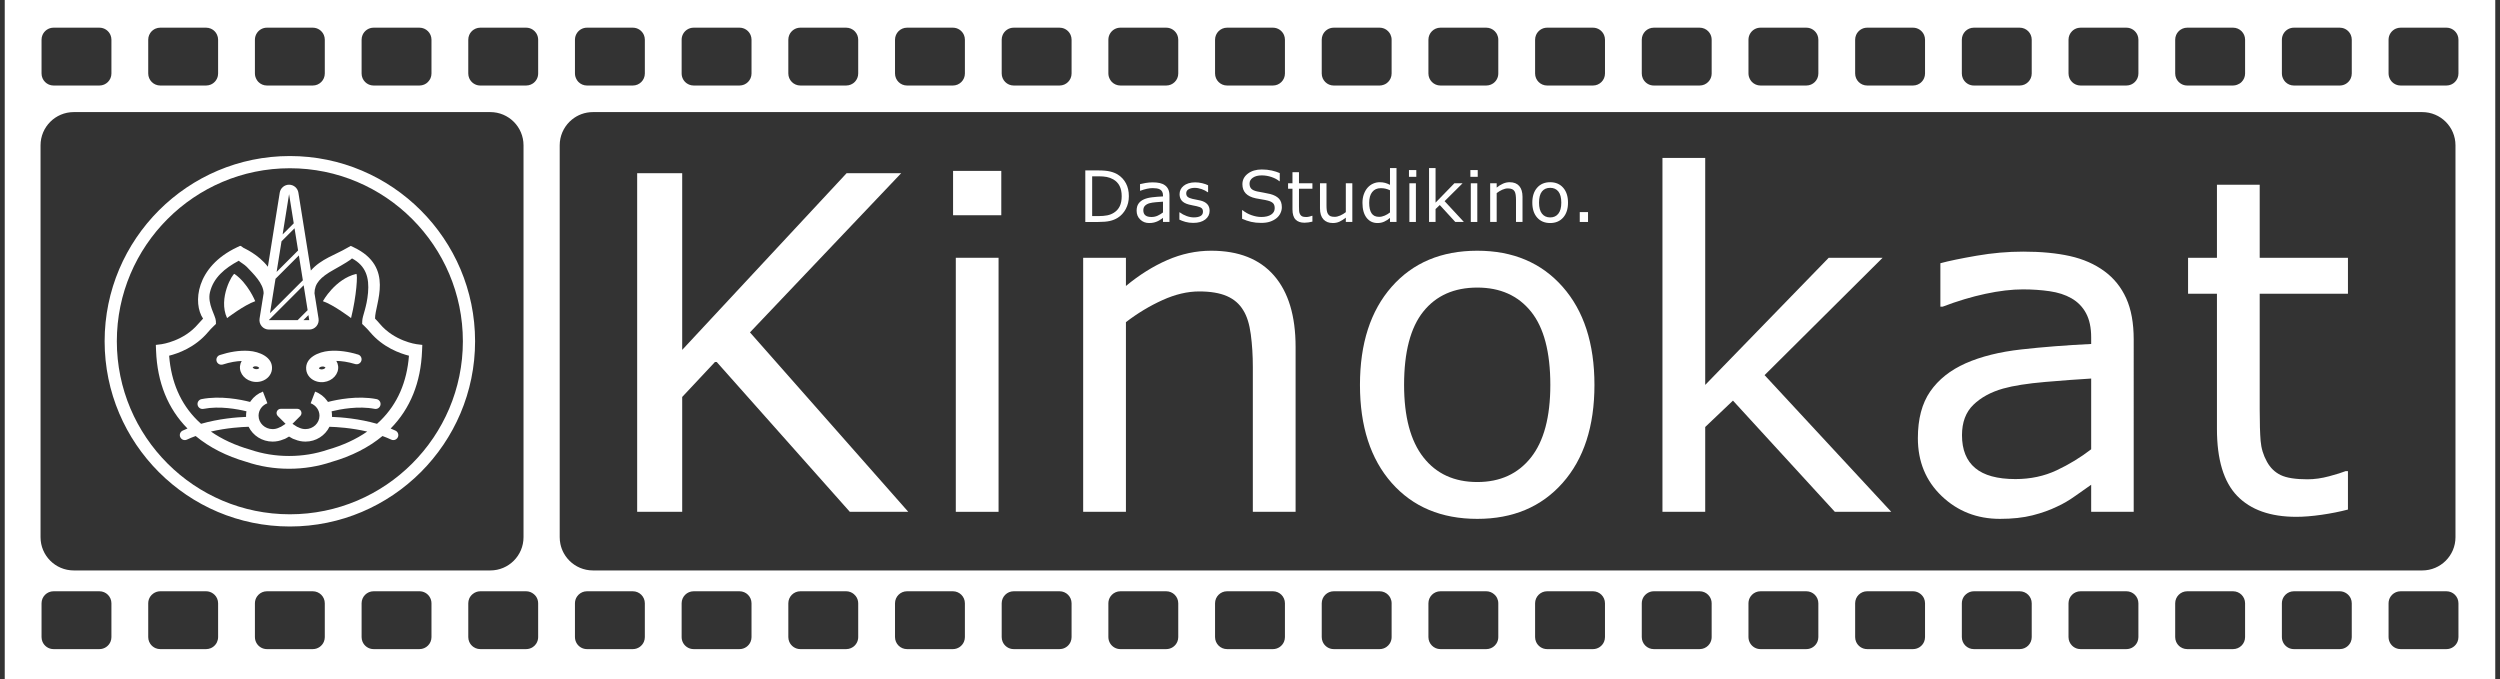<?xml version="1.0" encoding="iso-8859-1"?>
<!-- Generator: Adobe Illustrator 23.0.3, SVG Export Plug-In . SVG Version: 6.00 Build 0)  -->
<svg xmlns="http://www.w3.org/2000/svg" version="1.1" width="600" height="163"><rect width="100%" height="100%" fill="#333333" stroke="none"/><svg xmlns:xlink="http://www.w3.org/1999/xlink" version="1.1" id="Ebene_1" x="0" y="0" viewBox="0 0 611.929 166.874" style="enable-background:new 0 0 611.929 166.874;" xml:space="preserve" width="600" height="163">
<g>
	<polygon style="fill:#FFFFFF;" points="220.268,42.548 206.856,42.548 166.453,85.969 166.453,42.548 155.389,42.548    155.389,125.757 166.453,125.757 166.453,97.536 174.724,88.707 207.639,125.757 222,125.757 183.106,81.666  "/>
	<rect x="233.009" y="41.989" style="fill:#FFFFFF;" width="11.848" height="10.896"/>
	<rect x="233.68" y="63.336" style="fill:#FFFFFF;" width="10.506" height="62.421"/>
	<path style="fill:#FFFFFF;" d="M296.435,61.604c-3.688,0-7.283,0.765-10.785,2.291c-3.502,1.528-6.893,3.652-10.171,6.371v-6.93   h-10.506v62.421h10.506V79.151c2.869-2.197,5.868-4.004,8.997-5.42c3.13-1.416,6.128-2.124,8.997-2.124   c2.795,0,5.066,0.383,6.818,1.146c1.75,0.765,3.092,1.929,4.023,3.493c0.894,1.416,1.509,3.381,1.844,5.896   c0.336,2.515,0.503,5.207,0.503,8.075v35.541h10.506V85.242c0-7.637-1.77-13.486-5.309-17.547   C308.319,63.635,303.179,61.604,296.435,61.604z"/>
	<path style="fill:#FFFFFF;" d="M361.818,61.604c-8.829,0-15.842,2.953-21.04,8.857c-5.196,5.905-7.795,13.942-7.795,24.113   s2.599,18.199,7.795,24.086c5.197,5.887,12.211,8.829,21.04,8.829c8.755,0,15.74-2.942,20.956-8.829s7.823-13.915,7.823-24.086   s-2.607-18.208-7.823-24.113C377.558,64.557,370.573,61.604,361.818,61.604z M374.978,112.429   c-3.185,4.005-7.571,6.008-13.16,6.008c-5.663,0-10.078-2.021-13.244-6.063c-3.167-4.042-4.75-9.976-4.75-17.799   c0-8.084,1.573-14.091,4.723-18.021c3.147-3.931,7.571-5.896,13.271-5.896c5.625,0,10.021,1.966,13.188,5.896   c3.166,3.931,4.75,9.938,4.75,18.021C379.756,102.473,378.163,108.425,374.978,112.429z"/>
	<polygon style="fill:#FFFFFF;" points="461.401,63.336 448.157,63.336 417.812,94.574 417.812,38.804 407.306,38.804    407.306,125.757 417.812,125.757 417.812,104.913 424.63,98.431 449.665,125.757 463.524,125.757 432.398,92.172  "/>
	<path style="fill:#FFFFFF;" d="M515.886,66.633c-2.385-1.75-5.207-2.989-8.467-3.716s-7.088-1.09-11.483-1.09   c-3.764,0-7.582,0.335-11.456,1.006c-3.875,0.671-6.837,1.285-8.886,1.845v10.673h0.56c3.613-1.378,7.115-2.431,10.506-3.157   c3.39-0.727,6.463-1.09,9.221-1.09c2.271,0,4.451,0.149,6.538,0.447c2.086,0.299,3.874,0.876,5.364,1.732   c1.565,0.895,2.767,2.123,3.604,3.688c0.839,1.564,1.258,3.539,1.258,5.923v1.621c-6.11,0.299-11.829,0.745-17.156,1.341   c-5.328,0.597-9.892,1.732-13.691,3.409c-3.763,1.677-6.659,3.978-8.689,6.901c-2.031,2.925-3.046,6.753-3.046,11.484   c0,5.774,1.956,10.524,5.868,14.25c3.911,3.726,8.68,5.588,14.306,5.588c3.055,0,5.719-0.289,7.991-0.866   c2.271-0.578,4.284-1.294,6.035-2.151c1.49-0.671,3.026-1.573,4.61-2.71c1.583-1.137,2.841-2.021,3.772-2.655v6.65h10.45V83.398   c0-4.023-0.615-7.395-1.845-10.114C520.021,70.565,518.233,68.347,515.886,66.633z M512.645,110.389   c-2.608,2.013-5.44,3.736-8.494,5.17c-3.056,1.435-6.427,2.151-10.115,2.151c-4.434,0-7.73-0.903-9.891-2.711   c-2.161-1.806-3.241-4.498-3.241-8.074c0-3.166,0.931-5.653,2.794-7.461c1.862-1.807,4.303-3.138,7.32-3.995   c2.533-0.707,5.97-1.248,10.311-1.621c4.34-0.372,8.111-0.651,11.316-0.838V110.389z"/>
	<path style="fill:#FFFFFF;" d="M554.053,45.398h-10.506v17.938h-7.097v8.829h7.097v33.194c0,7.563,1.657,13.059,4.974,16.485   c3.315,3.429,8.159,5.142,14.529,5.142c1.825,0,3.902-0.168,6.231-0.503c2.328-0.335,4.479-0.764,6.454-1.285v-9.444h-0.559   c-0.82,0.335-2.161,0.754-4.023,1.257c-1.863,0.504-3.651,0.755-5.365,0.755c-2.943,0-5.132-0.344-6.565-1.034   c-1.436-0.688-2.563-1.778-3.382-3.269c-0.894-1.602-1.416-3.325-1.564-5.169c-0.149-1.845-0.224-4.405-0.224-7.685V72.165h21.683   v-8.829h-21.683V45.398z"/>
	<path style="fill:#FFFFFF;" d="M271.507,54.299c0.712-0.158,1.356-0.417,1.936-0.774c0.833-0.516,1.501-1.241,2.003-2.177   c0.502-0.937,0.753-1.979,0.753-3.131c0-1.23-0.241-2.294-0.724-3.189c-0.481-0.896-1.153-1.613-2.016-2.152   c-0.505-0.312-1.121-0.558-1.85-0.736c-0.729-0.178-1.712-0.268-2.948-0.268h-3.164v12.666h3.198   C269.858,54.537,270.795,54.458,271.507,54.299z M267.182,43.318h1.582c0.782,0,1.454,0.056,2.016,0.166s1.092,0.308,1.591,0.591   c0.687,0.392,1.202,0.928,1.548,1.607c0.347,0.681,0.52,1.518,0.52,2.51c0,0.986-0.157,1.809-0.473,2.467   c-0.314,0.658-0.786,1.188-1.416,1.591c-0.505,0.323-1.059,0.544-1.663,0.663c-0.604,0.119-1.312,0.179-2.122,0.179h-1.582V43.318z   "/>
	<path style="fill:#FFFFFF;" d="M281.174,54.801c0.465,0,0.871-0.044,1.217-0.132s0.652-0.197,0.919-0.327   c0.227-0.103,0.46-0.24,0.701-0.413s0.433-0.308,0.574-0.404v1.013h1.591v-6.448c0-0.612-0.094-1.125-0.28-1.539   c-0.188-0.414-0.46-0.752-0.817-1.013c-0.362-0.267-0.792-0.455-1.288-0.565s-1.079-0.166-1.748-0.166   c-0.573,0-1.154,0.051-1.744,0.153s-1.04,0.195-1.353,0.28v1.625h0.085c0.551-0.21,1.083-0.37,1.6-0.48   c0.516-0.11,0.983-0.166,1.403-0.166c0.346,0,0.678,0.022,0.995,0.068c0.317,0.045,0.59,0.133,0.816,0.264   c0.238,0.136,0.422,0.323,0.549,0.562c0.128,0.238,0.191,0.539,0.191,0.901v0.247c-0.93,0.045-1.8,0.113-2.611,0.204   c-0.811,0.091-1.506,0.264-2.084,0.519c-0.573,0.255-1.014,0.605-1.322,1.051c-0.31,0.445-0.464,1.027-0.464,1.748   c0,0.879,0.298,1.602,0.893,2.169C279.592,54.518,280.317,54.801,281.174,54.801z M280.179,50.535   c0.284-0.275,0.655-0.478,1.114-0.608c0.386-0.107,0.909-0.19,1.569-0.247c0.661-0.057,1.235-0.099,1.723-0.127v2.646   c-0.396,0.306-0.828,0.568-1.293,0.786c-0.465,0.219-0.978,0.328-1.539,0.328c-0.675,0-1.177-0.138-1.506-0.413   c-0.329-0.274-0.493-0.685-0.493-1.229C279.754,51.189,279.895,50.81,280.179,50.535z"/>
	<path style="fill:#FFFFFF;" d="M292.028,54.767c1.242,0,2.222-0.277,2.939-0.833c0.717-0.556,1.075-1.268,1.075-2.136   c0-0.691-0.201-1.247-0.604-1.667c-0.402-0.414-0.976-0.706-1.719-0.876c-0.243-0.057-0.548-0.119-0.914-0.188   c-0.365-0.068-0.696-0.136-0.991-0.204c-0.533-0.125-0.918-0.286-1.156-0.484c-0.244-0.199-0.366-0.494-0.366-0.885   c0-0.442,0.201-0.775,0.604-1c0.402-0.224,0.896-0.336,1.479-0.336c0.562,0,1.135,0.104,1.719,0.311s1.08,0.461,1.488,0.762h0.085   v-1.71c-0.386-0.198-0.869-0.367-1.45-0.506c-0.581-0.14-1.155-0.209-1.723-0.209c-0.606,0-1.155,0.078-1.646,0.234   c-0.491,0.156-0.895,0.367-1.213,0.634c-0.328,0.271-0.574,0.581-0.735,0.927c-0.162,0.346-0.242,0.715-0.242,1.105   c0,0.624,0.174,1.15,0.522,1.578c0.35,0.429,0.94,0.753,1.774,0.975c0.3,0.079,0.633,0.152,0.999,0.221s0.662,0.128,0.889,0.179   c0.612,0.136,1.026,0.301,1.242,0.493c0.216,0.193,0.323,0.477,0.323,0.851c0,0.488-0.198,0.846-0.596,1.072   c-0.396,0.227-0.947,0.34-1.65,0.34c-0.566,0-1.159-0.111-1.777-0.336c-0.618-0.224-1.18-0.525-1.685-0.906h-0.085v1.795   c0.397,0.199,0.889,0.382,1.476,0.549S291.325,54.767,292.028,54.767z"/>
	<path style="fill:#FFFFFF;" d="M308.71,54.767c0.851,0,1.577-0.102,2.182-0.306c0.604-0.204,1.133-0.488,1.586-0.851   c0.414-0.335,0.736-0.743,0.966-1.226c0.229-0.481,0.345-0.97,0.345-1.463c0-0.907-0.238-1.613-0.715-2.118   s-1.186-0.882-2.126-1.131c-0.466-0.119-1.032-0.235-1.702-0.349c-0.669-0.114-1.185-0.21-1.548-0.29   c-0.687-0.158-1.165-0.388-1.438-0.688s-0.408-0.715-0.408-1.242c0-0.59,0.273-1.071,0.821-1.446   c0.547-0.374,1.271-0.562,2.173-0.562c0.822,0,1.626,0.135,2.411,0.404c0.786,0.27,1.42,0.608,1.901,1.017h0.119v-1.99   c-0.572-0.25-1.23-0.46-1.974-0.63c-0.742-0.17-1.56-0.255-2.449-0.255c-1.378,0-2.516,0.339-3.411,1.017   c-0.896,0.678-1.344,1.547-1.344,2.607c0,0.924,0.271,1.674,0.812,2.25c0.542,0.575,1.374,0.982,2.497,1.22   c0.556,0.114,1.082,0.208,1.578,0.281s0.957,0.167,1.382,0.28c0.562,0.147,0.979,0.354,1.255,0.621s0.412,0.681,0.412,1.242   c0,0.652-0.29,1.174-0.871,1.565c-0.582,0.391-1.395,0.587-2.438,0.587c-0.737,0-1.525-0.145-2.364-0.435   c-0.84-0.289-1.58-0.7-2.221-1.233h-0.119v2.11c0.754,0.334,1.496,0.587,2.225,0.757S307.797,54.767,308.71,54.767z"/>
	<path style="fill:#FFFFFF;" d="M317.999,42.305h-1.6v2.73h-1.08v1.345h1.08v5.053c0,1.151,0.253,1.987,0.758,2.509   c0.504,0.522,1.241,0.783,2.211,0.783c0.278,0,0.594-0.026,0.948-0.077s0.683-0.116,0.983-0.195v-1.438h-0.086   c-0.124,0.051-0.328,0.114-0.612,0.191c-0.283,0.076-0.556,0.114-0.816,0.114c-0.448,0-0.781-0.052-0.999-0.157   c-0.219-0.104-0.391-0.271-0.515-0.497c-0.137-0.244-0.216-0.507-0.238-0.787c-0.023-0.28-0.034-0.671-0.034-1.17V46.38h3.301   v-1.345h-3.301V42.305z"/>
	<path style="fill:#FFFFFF;" d="M329.508,52.13c-0.426,0.335-0.884,0.609-1.374,0.825s-0.942,0.323-1.356,0.323   c-0.466,0-0.819-0.057-1.063-0.17s-0.442-0.295-0.596-0.545c-0.147-0.243-0.244-0.537-0.289-0.88   c-0.046-0.344-0.068-0.756-0.068-1.238v-5.41h-1.599v6.167c0,1.18,0.277,2.074,0.833,2.685c0.556,0.609,1.333,0.914,2.331,0.914   c0.596,0,1.14-0.113,1.633-0.34c0.494-0.228,1.01-0.554,1.549-0.979v1.055h1.599v-9.502h-1.599V52.13z"/>
	<path style="fill:#FFFFFF;" d="M337.3,54.801c0.584,0,1.125-0.11,1.624-0.332c0.499-0.221,0.979-0.53,1.438-0.927v0.995h1.599   V41.302h-1.599v4.116c-0.426-0.221-0.831-0.384-1.217-0.488c-0.386-0.105-0.828-0.158-1.327-0.158c-0.55,0-1.082,0.114-1.595,0.341   c-0.514,0.227-0.963,0.556-1.349,0.986c-0.391,0.442-0.701,0.979-0.931,1.607c-0.23,0.63-0.345,1.348-0.345,2.152   c0,1.549,0.333,2.759,0.999,3.633C335.265,54.364,336.165,54.801,337.3,54.801z M335.998,47.171   c0.499-0.624,1.196-0.936,2.093-0.936c0.402,0,0.774,0.036,1.114,0.11c0.34,0.073,0.726,0.207,1.157,0.399v5.453   c-0.403,0.317-0.837,0.577-1.302,0.778s-0.925,0.302-1.378,0.302c-0.851,0-1.469-0.294-1.854-0.881s-0.578-1.444-0.578-2.573   C335.25,48.679,335.499,47.795,335.998,47.171z"/>
	<rect x="345.023" y="41.786" style="fill:#FFFFFF;" width="1.804" height="1.659"/>
	<rect x="345.126" y="45.035" style="fill:#FFFFFF;" width="1.599" height="9.502"/>
	<polygon style="fill:#FFFFFF;" points="351.557,51.364 352.594,50.378 356.405,54.537 358.515,54.537 353.776,49.425    358.191,45.035 356.175,45.035 351.557,49.791 351.557,41.302 349.957,41.302 349.957,54.537 351.557,54.537  "/>
	<rect x="360.113" y="41.786" style="fill:#FFFFFF;" width="1.804" height="1.659"/>
	<rect x="360.215" y="45.035" style="fill:#FFFFFF;" width="1.599" height="9.502"/>
	<path style="fill:#FFFFFF;" d="M366.578,47.443c0.437-0.334,0.894-0.609,1.369-0.824c0.477-0.216,0.934-0.323,1.37-0.323   c0.425,0,0.771,0.058,1.037,0.174s0.471,0.294,0.613,0.532c0.136,0.215,0.229,0.515,0.28,0.896   c0.051,0.383,0.076,0.793,0.076,1.229v5.41h1.6V48.37c0-1.162-0.27-2.053-0.808-2.671c-0.539-0.618-1.322-0.928-2.349-0.928   c-0.561,0-1.108,0.116-1.642,0.35c-0.533,0.232-1.049,0.556-1.548,0.97v-1.056h-1.6v9.502h1.6V47.443z"/>
	<path style="fill:#FFFFFF;" d="M379.72,54.801c1.332,0,2.396-0.448,3.189-1.344c0.794-0.896,1.191-2.118,1.191-3.666   c0-1.549-0.397-2.772-1.191-3.671s-1.857-1.349-3.189-1.349c-1.344,0-2.412,0.45-3.203,1.349s-1.187,2.122-1.187,3.671   c0,1.548,0.396,2.77,1.187,3.666C377.308,54.353,378.376,54.801,379.72,54.801z M377.7,47.047c0.479-0.598,1.152-0.897,2.021-0.897   c0.856,0,1.525,0.3,2.008,0.897c0.481,0.599,0.723,1.514,0.723,2.744c0,1.202-0.242,2.107-0.728,2.718   c-0.484,0.609-1.152,0.914-2.003,0.914c-0.862,0-1.534-0.308-2.016-0.923c-0.482-0.615-0.724-1.519-0.724-2.709   C376.981,48.561,377.22,47.646,377.7,47.047z"/>
	<rect x="386.985" y="52.113" style="fill:#FFFFFF;" width="2.033" height="2.424"/>
	<path style="fill:#FFFFFF;" d="M70.053,129.362c25.096,0,45.512-20.417,45.512-45.513S95.149,38.338,70.053,38.338   S24.541,58.754,24.541,83.85S44.957,129.362,70.053,129.362z M112.565,83.85c0,23.441-19.071,42.513-42.512,42.513   S27.541,107.291,27.541,83.85s19.071-42.512,42.512-42.512S112.565,60.408,112.565,83.85z"/>
	<path style="fill:#FFFFFF;" d="M76.767,93.761c0.529,0.139,1.081,0.177,1.642,0.11c2.16-0.257,3.733-2.025,3.504-3.933   c-0.056-0.452-0.206-0.879-0.438-1.258c1.271,0.012,2.81,0.22,4.627,0.768c0.642,0.194,1.328-0.169,1.523-0.815   c0.194-0.645-0.17-1.329-0.815-1.523c-2.294-0.696-4.784-1.097-7.181-0.877c-2.432,0.22-5.918,1.591-5.554,4.642   C74.239,92.241,75.294,93.374,76.767,93.761z M77.952,90.059c0.161-0.02,0.327-0.011,0.47,0.027   c0.254,0.067,0.361,0.195,0.37,0.225c0,0.072-0.237,0.378-0.756,0.442c-0.164,0.019-0.327,0.011-0.471-0.027   c-0.254-0.067-0.361-0.195-0.372-0.226C77.196,90.429,77.433,90.119,77.952,90.059z"/>
	<path style="fill:#FFFFFF;" d="M53.604,89.554c1.806-0.584,3.341-0.822,4.608-0.858c-0.224,0.383-0.366,0.814-0.41,1.266   c-0.192,1.913,1.416,3.649,3.58,3.864c0.56,0.057,1.111,0.008,1.64-0.142c1.462-0.415,2.497-1.569,2.633-2.939   c0.307-3.058-3.207-4.36-5.642-4.532c-2.404-0.172-4.883,0.277-7.163,1.018c-0.645,0.208-0.995,0.898-0.788,1.539   C52.273,89.411,52.963,89.762,53.604,89.554z M61.292,90.042c0.145-0.041,0.308-0.053,0.473-0.037   c0.519,0.05,0.763,0.355,0.764,0.427c-0.007,0.03-0.111,0.16-0.364,0.232c-0.145,0.041-0.308,0.053-0.47,0.036   c-0.521-0.053-0.767-0.354-0.768-0.426C60.935,90.244,61.039,90.114,61.292,90.042z"/>
	<path style="fill:#FFFFFF;" d="M61.544,74.004c0,0-1.767-4.398-5.1-6.704c-0.341-0.238-4.109,5.921-1.818,10.857   C54.626,78.157,58.822,74.946,61.544,74.004z"/>
	<path style="fill:#FFFFFF;" d="M86.364,67.3c-5.221,1.26-8.193,6.704-8.193,6.704c2.725,0.943,6.919,4.154,6.919,4.154   C86.444,72.728,86.771,67.202,86.364,67.3z"/>
	<path style="fill:#FFFFFF;" d="M38.558,84.565l-1.432,0.179l0.054,1.441c0.299,7.791,2.897,14.214,7.719,19.101   c-0.396,0.163-0.789,0.336-1.179,0.517c-0.61,0.287-0.875,1.012-0.589,1.626c0.205,0.444,0.647,0.704,1.108,0.704   c0.172,0,0.347-0.036,0.517-0.115c0.701-0.329,1.423-0.623,2.154-0.885c3.375,2.797,7.55,4.927,12.45,6.344   c3.329,1.127,6.864,1.698,10.498,1.698c3.637,0,7.169-0.572,10.501-1.698c4.9-1.417,9.075-3.547,12.45-6.344   c0.731,0.263,1.453,0.556,2.154,0.885c0.169,0.078,0.344,0.115,0.517,0.115c0.459,0,0.9-0.26,1.109-0.704   c0.287-0.613,0.021-1.339-0.589-1.626c-0.39-0.181-0.783-0.353-1.178-0.514c4.821-4.891,7.419-11.314,7.715-19.104l0.06-1.441   l-1.432-0.179c-0.055-0.005-5.432-0.745-8.994-4.984c-0.372-0.441-0.767-0.876-1.184-1.296c-0.049-3.615,4.945-12.7-5.257-17.528   l-0.711-0.337l-0.9,0.497c-2.774,1.644-6.43,2.71-8.905,5.556l-3.063-19.139c-0.18-1.125-1.151-1.953-2.291-1.953   c-1.14,0-2.111,0.828-2.291,1.953l-2.916,18.205c-2.345-3.06-5.859-4.548-5.989-4.642l-0.671-0.476h-0.204l-0.711,0.337   c-10.202,4.827-10.867,13.818-8.347,17.528c-0.417,0.42-0.816,0.855-1.187,1.296C43.983,83.819,38.606,84.559,38.558,84.565z    M79.452,110.467l-0.069,0.021c-3.015,1.027-6.22,1.547-9.526,1.547c-3.305,0-6.51-0.52-9.525-1.547l-0.07-0.021   c-3.674-1.058-6.891-2.544-9.607-4.432c3.897-0.909,7.537-1.127,9.268-1.175c1.046,2.151,3.293,3.643,5.895,3.643   c0.915,0,1.797-0.182,2.628-0.538c0.393-0.103,0.821-0.338,1.399-0.701l0.008-0.006c0.003,0,0.006,0.003,0.009,0.006   c0.577,0.363,1.003,0.598,1.399,0.701c0.831,0.357,1.712,0.538,2.628,0.538c2.601,0,4.849-1.493,5.894-3.643   c1.728,0.048,5.371,0.262,9.277,1.175C86.344,107.924,83.129,109.409,79.452,110.467z M74.815,78.654h-1.427l1.23-1.23   L74.815,78.654z M64.903,78.654l0.004-0.025l4.942-4.942l3.142-3.142h0.042c0.006-0.022,0.015-0.041,0.021-0.063l0.39-0.39   l0.575,3.595l0.403,2.519l-2.449,2.449H64.903z M73.249,68.872l-1.672,1.672l-3.142,3.142l-3.259,3.259l0.522-3.259l0.73-4.559   l0.101-0.628l5.741-5.741L73.249,68.872z M71.204,56.091l0.872,5.448l-5.276,5.276l1.206-7.526L71.204,56.091z M68.274,57.606   l1.587-9.906l1.148,7.172L68.274,57.606z M49.95,81.601c0.441-0.522,0.924-1.036,1.441-1.525l0.505-0.483l-0.019-0.701   c-0.039-1.341-2.158-4.209-1.45-7.109c0.869-3.556,3.603-5.862,7.075-7.72c0.338,0.347,1.426,0.936,1.964,1.504   c1.618,1.71,4.097,4.035,4.146,6.477l-1,6.244c-0.107,0.671,0.085,1.355,0.525,1.872c0.441,0.517,1.086,0.815,1.766,0.815h9.912   c0.679,0,1.325-0.298,1.765-0.815s0.633-1.201,0.526-1.872l-0.999-6.24c0.027-2.376,1.392-3.917,4.755-5.787   c2.549-1.417,4.129-2.409,4.47-2.771c3.462,1.858,4.25,4.801,3.931,8.441c-0.322,3.675-1.386,5.619-1.422,6.963l-0.021,0.698   l0.507,0.483c0.513,0.49,0.997,1.003,1.438,1.528c3.166,3.764,7.369,5.245,9.556,5.792c-0.502,6.477-2.827,11.812-6.924,15.872   c-0.296,0.296-0.604,0.583-0.922,0.864c-4.425-1.271-8.758-1.613-11.071-1.701c0.006-0.097,0.006-0.193,0.006-0.293   c0-0.363-0.03-0.725-0.094-1.078c2.172-0.532,6.604-1.372,10.576-0.602c0.662,0.13,1.305-0.302,1.432-0.967   c0.13-0.661-0.302-1.302-0.967-1.432c-4.667-0.906-9.694,0.121-11.942,0.701c-0.058-0.087-0.115-0.176-0.176-0.26   c-0.74-1.036-1.767-1.824-2.97-2.287l-0.55,1.435l-0.547,1.435c1.314,0.504,2.163,1.704,2.163,3.057c0,1.816-1.547,3.29-3.447,3.29   c-0.534,0-1.045-0.112-1.523-0.336l-0.417-0.196l-0.054,0.006c-0.287-0.163-0.753-0.462-1.163-0.749l-0.033-0.021l1.906-1.909   c0.658-0.655,0.193-1.782-0.737-1.782h-4.033c-0.93,0-1.396,1.127-0.737,1.782l1.906,1.909l-0.03,0.021   c-0.411,0.288-0.879,0.586-1.166,0.749l-0.055-0.006l-0.417,0.196c-0.474,0.224-0.988,0.339-1.522,0.339   c-1.9,0-3.447-1.477-3.447-3.293c0-1.353,0.848-2.553,2.165-3.057l-1.099-2.87c-1.203,0.463-2.23,1.254-2.97,2.287   c-0.06,0.084-0.118,0.172-0.172,0.26c-2.25-0.58-7.271-1.604-11.936-0.698c-0.664,0.127-1.097,0.77-0.967,1.432   c0.128,0.662,0.771,1.094,1.432,0.967c3.97-0.773,8.395,0.063,10.567,0.595c-0.06,0.357-0.094,0.718-0.094,1.084   c0,0.097,0.003,0.193,0.006,0.29c-2.314,0.087-6.64,0.432-11.063,1.701c-0.317-0.281-0.626-0.568-0.921-0.864   c-4.096-4.06-6.42-9.395-6.922-15.872C42.585,86.849,46.787,85.366,49.95,81.601z"/>
	<path style="fill:#FFFFFF;" d="M0,0v9.753v8.305v9.483v112.618v8.071v8.305v10.338h611.929v-10.338v-8.305V18.058V9.753V0H0z    M559.503,9.753c0-0.612,0.186-1.18,0.505-1.651c0.531-0.786,1.43-1.302,2.449-1.302h11.263c0.204,0,0.403,0.021,0.595,0.06   c0.962,0.197,1.753,0.861,2.126,1.744c0.075,0.177,0.133,0.362,0.172,0.554c0.039,0.192,0.06,0.391,0.06,0.595v8.305   c0,0.204-0.021,0.403-0.06,0.596c-0.039,0.192-0.097,0.378-0.172,0.555c-0.056,0.133-0.121,0.26-0.195,0.382   c-0.518,0.853-1.455,1.422-2.526,1.422h-11.263c-0.407,0-0.796-0.083-1.149-0.232c-0.353-0.149-0.672-0.366-0.939-0.633   c-0.181-0.181-0.327-0.391-0.457-0.614c-0.253-0.436-0.409-0.935-0.409-1.476V9.753z M533.289,9.753   c0-0.408,0.083-0.796,0.233-1.149c0.225-0.53,0.6-0.981,1.072-1.3c0.315-0.212,0.672-0.366,1.057-0.445   c0.192-0.039,0.391-0.06,0.595-0.06h11.261c0.816,0,1.554,0.331,2.089,0.865c0.267,0.267,0.483,0.586,0.633,0.939   c0.149,0.353,0.232,0.742,0.232,1.149v0v8.305c0,0.408-0.083,0.797-0.232,1.151c-0.149,0.354-0.366,0.672-0.633,0.939   c-0.309,0.309-0.69,0.538-1.111,0.686c-0.307,0.108-0.633,0.179-0.978,0.179h-11.261c-0.458,0-0.893-0.104-1.28-0.291   c-0.129-0.062-0.253-0.134-0.371-0.213c-0.157-0.106-0.304-0.227-0.438-0.361c-0.268-0.267-0.484-0.586-0.634-0.939   s-0.233-0.742-0.233-1.151V9.753z M507.078,9.753c0-0.815,0.331-1.554,0.866-2.088c0.401-0.401,0.917-0.687,1.493-0.805   c0.192-0.039,0.391-0.06,0.595-0.06h11.263c1.224,0,2.273,0.744,2.722,1.804c0.149,0.353,0.232,0.742,0.232,1.149v0v8.305   c0,0.408-0.083,0.797-0.232,1.151c-0.149,0.354-0.366,0.672-0.633,0.939c-0.267,0.267-0.585,0.483-0.939,0.633   c-0.353,0.149-0.742,0.232-1.15,0.232h-11.263c-0.407,0-0.796-0.083-1.149-0.232c-0.353-0.149-0.672-0.366-0.939-0.633   c-0.535-0.535-0.866-1.273-0.866-2.09V9.753z M480.866,9.753L480.866,9.753c0-0.408,0.083-0.796,0.232-1.149   c0.075-0.177,0.166-0.345,0.272-0.502c0.212-0.314,0.483-0.586,0.798-0.798s0.672-0.366,1.056-0.445   c0.192-0.039,0.391-0.06,0.595-0.06h11.261c0.817,0,1.556,0.331,2.091,0.865c0.535,0.535,0.865,1.273,0.865,2.088v8.305   c0,0.816-0.33,1.555-0.865,2.09c-0.267,0.267-0.586,0.483-0.94,0.633c-0.354,0.149-0.743,0.232-1.151,0.232H483.82   c-0.459,0-0.893-0.104-1.281-0.291c-0.129-0.062-0.253-0.134-0.371-0.213c-0.471-0.318-0.846-0.769-1.07-1.3   c-0.149-0.354-0.232-0.742-0.232-1.151V9.753z M454.652,9.753L454.652,9.753c0-0.408,0.083-0.796,0.232-1.149   c0.449-1.06,1.5-1.804,2.724-1.804h11.261c0.613,0,1.181,0.186,1.653,0.505c0.471,0.319,0.845,0.77,1.069,1.3   c0.149,0.353,0.232,0.742,0.232,1.149v8.305c0,0.408-0.082,0.797-0.232,1.151c-0.224,0.53-0.598,0.981-1.069,1.3   c-0.157,0.106-0.325,0.198-0.502,0.272c-0.354,0.149-0.742,0.232-1.151,0.232h-11.261c-0.408,0-0.797-0.083-1.15-0.232   c-0.354-0.149-0.672-0.366-0.94-0.633c-0.267-0.267-0.484-0.586-0.634-0.939c-0.15-0.354-0.232-0.742-0.232-1.151V9.753z    M428.44,9.753c0-0.612,0.186-1.18,0.505-1.651c0.531-0.786,1.43-1.302,2.449-1.302h11.263c1.226,0,2.274,0.744,2.722,1.804   c0.149,0.353,0.232,0.742,0.232,1.149v0v8.305c0,0.408-0.083,0.797-0.232,1.151c-0.149,0.354-0.365,0.672-0.632,0.939   c-0.267,0.267-0.585,0.483-0.939,0.633c-0.354,0.149-0.742,0.232-1.151,0.232h-11.263c-0.407,0-0.796-0.083-1.149-0.232   c-0.353-0.149-0.672-0.366-0.939-0.633c-0.181-0.181-0.327-0.391-0.457-0.614c-0.253-0.436-0.409-0.935-0.409-1.476V9.753z    M402.227,9.753L402.227,9.753c0-0.408,0.083-0.796,0.233-1.149c0.075-0.177,0.167-0.345,0.273-0.502   c0.425-0.629,1.086-1.085,1.854-1.242c0.192-0.039,0.391-0.06,0.594-0.06h11.266c0.815,0,1.553,0.331,2.087,0.865   c0.134,0.134,0.254,0.28,0.36,0.437c0.318,0.471,0.504,1.04,0.504,1.651v8.305c0,0.612-0.186,1.181-0.504,1.653   c-0.106,0.157-0.227,0.304-0.36,0.437c-0.267,0.267-0.585,0.483-0.938,0.633c-0.353,0.149-0.741,0.232-1.149,0.232H405.18   c-1.068,0-2.006-0.569-2.525-1.422c-0.074-0.122-0.14-0.249-0.196-0.382c-0.15-0.354-0.233-0.742-0.233-1.151V9.753z    M376.015,9.753L376.015,9.753c0-0.408,0.083-0.796,0.233-1.149c0.449-1.06,1.501-1.804,2.721-1.804h11.266   c1.222,0,2.271,0.744,2.719,1.804c0.149,0.353,0.232,0.742,0.232,1.149v0v8.305c0,0.408-0.083,0.797-0.232,1.151   s-0.365,0.672-0.633,0.939c-0.267,0.267-0.585,0.483-0.938,0.633c-0.353,0.149-0.741,0.232-1.149,0.232h-11.266   c-0.407,0-0.795-0.083-1.148-0.232c-0.353-0.149-0.672-0.366-0.939-0.633c-0.268-0.267-0.484-0.586-0.634-0.939   s-0.233-0.742-0.233-1.151V9.753z M349.803,9.753L349.803,9.753c0-0.408,0.083-0.796,0.232-1.149s0.366-0.672,0.633-0.939   c0.267-0.267,0.586-0.484,0.939-0.633c0.177-0.075,0.362-0.133,0.554-0.172s0.391-0.06,0.595-0.06h11.261   c0.204,0,0.404,0.021,0.596,0.06c0.385,0.079,0.742,0.232,1.057,0.445c0.314,0.212,0.585,0.484,0.797,0.798   c0.08,0.118,0.151,0.242,0.213,0.371c0.186,0.387,0.291,0.822,0.291,1.28v8.305c0,1.021-0.515,1.92-1.301,2.45   c-0.157,0.106-0.325,0.198-0.502,0.272c-0.354,0.149-0.742,0.232-1.151,0.232h-11.261c-0.407,0-0.796-0.083-1.149-0.232   c-0.353-0.149-0.672-0.366-0.939-0.633c-0.267-0.267-0.484-0.586-0.633-0.939s-0.232-0.742-0.232-1.151V9.753z M323.59,9.753   L323.59,9.753c0-0.408,0.083-0.796,0.232-1.149c0.449-1.06,1.5-1.804,2.723-1.804h11.261c0.613,0,1.181,0.186,1.653,0.505   c0.314,0.212,0.585,0.484,0.797,0.798c0.08,0.118,0.151,0.242,0.213,0.371c0.186,0.387,0.291,0.822,0.291,1.28v8.305   c0,0.816-0.33,1.555-0.864,2.09c-0.134,0.134-0.28,0.255-0.437,0.361c-0.206,0.139-0.435,0.242-0.674,0.326   c-0.308,0.108-0.634,0.179-0.979,0.179h-11.261c-0.408,0-0.797-0.083-1.15-0.232c-0.354-0.149-0.672-0.366-0.94-0.633   c-0.268-0.267-0.484-0.586-0.634-0.939s-0.232-0.742-0.232-1.151V9.753z M297.378,9.753L297.378,9.753   c0-0.408,0.083-0.796,0.232-1.149s0.366-0.672,0.633-0.939c0.267-0.267,0.586-0.484,0.939-0.633   c0.177-0.075,0.362-0.133,0.554-0.172s0.391-0.06,0.595-0.06h11.263c1.226,0,2.274,0.744,2.722,1.804   c0.149,0.353,0.232,0.742,0.232,1.149v0v8.305c0,0.408-0.082,0.797-0.232,1.151c-0.149,0.354-0.365,0.672-0.632,0.939   c-0.267,0.267-0.585,0.483-0.939,0.633c-0.354,0.149-0.742,0.232-1.151,0.232h-11.263c-0.407,0-0.796-0.083-1.149-0.232   c-0.353-0.149-0.672-0.366-0.939-0.633c-0.267-0.267-0.484-0.586-0.633-0.939s-0.232-0.742-0.232-1.151V9.753z M271.166,9.753   c0-0.612,0.186-1.18,0.505-1.651c0.531-0.786,1.43-1.302,2.449-1.302h11.263c1.224,0,2.273,0.744,2.722,1.804   c0.149,0.353,0.232,0.742,0.232,1.149v0v8.305c0,0.408-0.083,0.797-0.232,1.151c-0.149,0.354-0.366,0.672-0.633,0.939   c-0.267,0.267-0.585,0.483-0.939,0.633c-0.353,0.149-0.742,0.232-1.15,0.232H274.12c-0.407,0-0.796-0.083-1.149-0.232   c-0.353-0.149-0.672-0.366-0.939-0.633c-0.181-0.181-0.327-0.391-0.457-0.614c-0.253-0.436-0.409-0.935-0.409-1.476V9.753z    M244.955,9.753L244.955,9.753c0-0.408,0.083-0.796,0.232-1.149c0.449-1.06,1.499-1.804,2.721-1.804h11.263   c0.204,0,0.403,0.021,0.596,0.06c0.962,0.197,1.753,0.861,2.126,1.744c0.149,0.353,0.232,0.742,0.232,1.149v0v8.305   c0,0.408-0.083,0.797-0.232,1.151c-0.149,0.354-0.366,0.672-0.633,0.939c-0.267,0.267-0.585,0.483-0.939,0.633   c-0.353,0.149-0.742,0.232-1.15,0.232h-11.263c-0.407,0-0.796-0.083-1.149-0.232c-0.353-0.149-0.672-0.366-0.939-0.633   c-0.267-0.267-0.484-0.586-0.633-0.939s-0.232-0.742-0.232-1.151V9.753z M218.743,9.753L218.743,9.753   c0-0.408,0.083-0.796,0.232-1.149c0.149-0.353,0.366-0.672,0.633-0.939c0.267-0.267,0.585-0.484,0.938-0.633   c0.177-0.075,0.362-0.133,0.554-0.172s0.391-0.06,0.595-0.06h11.265c1.222,0,2.272,0.744,2.721,1.804   c0.15,0.353,0.232,0.742,0.232,1.149v0v8.305c0,0.408-0.083,0.797-0.232,1.151c-0.15,0.354-0.366,0.672-0.633,0.939   c-0.267,0.267-0.586,0.483-0.939,0.633c-0.353,0.149-0.742,0.232-1.149,0.232h-11.265c-0.407,0-0.796-0.083-1.149-0.232   c-0.353-0.149-0.671-0.366-0.938-0.633c-0.267-0.267-0.483-0.586-0.633-0.939c-0.149-0.354-0.232-0.742-0.232-1.151V9.753z    M192.529,9.753L192.529,9.753c0-0.408,0.083-0.796,0.232-1.149c0.448-1.06,1.498-1.804,2.722-1.804h11.261   c0.204,0,0.404,0.021,0.596,0.06c0.385,0.079,0.743,0.232,1.057,0.445c0.197,0.133,0.376,0.288,0.535,0.463   c0.477,0.525,0.767,1.221,0.767,1.986v8.305c0,0.765-0.29,1.463-0.767,1.987c-0.159,0.175-0.339,0.331-0.535,0.463   c-0.157,0.106-0.325,0.198-0.502,0.272c-0.354,0.149-0.743,0.232-1.151,0.232h-11.261c-0.408,0-0.797-0.083-1.15-0.232   c-0.353-0.149-0.672-0.366-0.939-0.633c-0.267-0.267-0.483-0.586-0.633-0.939s-0.232-0.742-0.232-1.151V9.753z M166.315,9.753   c0-1.019,0.517-1.918,1.303-2.449c0.471-0.318,1.039-0.505,1.651-0.505h11.263c1.226,0,2.274,0.744,2.722,1.804   c0.149,0.353,0.232,0.742,0.232,1.149v0v8.305c0,0.408-0.083,0.797-0.232,1.151c-0.149,0.354-0.365,0.672-0.632,0.939   c-0.267,0.267-0.585,0.483-0.939,0.633c-0.354,0.149-0.742,0.232-1.151,0.232h-11.263c-0.407,0-0.796-0.083-1.149-0.232   c-0.177-0.075-0.345-0.166-0.502-0.272c-0.786-0.531-1.303-1.43-1.303-2.45V9.753z M140.104,9.753c0-0.612,0.186-1.18,0.505-1.651   c0.531-0.786,1.43-1.302,2.449-1.302h11.263c1.224,0,2.273,0.744,2.722,1.804c0.149,0.353,0.232,0.742,0.232,1.149v0v8.305   c0,0.408-0.083,0.797-0.232,1.151c-0.149,0.354-0.366,0.672-0.633,0.939c-0.267,0.267-0.585,0.483-0.939,0.633   c-0.353,0.149-0.742,0.232-1.15,0.232h-11.263c-0.407,0-0.796-0.083-1.149-0.232c-0.353-0.149-0.672-0.366-0.939-0.633   c-0.181-0.181-0.327-0.391-0.457-0.614c-0.253-0.436-0.409-0.935-0.409-1.476V9.753z M87.681,9.753L87.681,9.753   c0-0.408,0.083-0.796,0.232-1.149c0.449-1.06,1.499-1.804,2.721-1.804h11.263c0.204,0,0.403,0.021,0.596,0.06   c0.385,0.079,0.742,0.232,1.056,0.445s0.585,0.484,0.798,0.798c0.106,0.157,0.198,0.325,0.272,0.502   c0.149,0.353,0.232,0.742,0.232,1.149v0v8.305c0,0.408-0.083,0.797-0.232,1.151c-0.108,0.257-0.262,0.486-0.435,0.7   c-0.184,0.228-0.391,0.436-0.635,0.6c-0.157,0.106-0.325,0.198-0.502,0.272c-0.353,0.149-0.742,0.232-1.15,0.232H90.634   c-0.407,0-0.796-0.083-1.149-0.232c-0.353-0.149-0.672-0.366-0.939-0.633c-0.267-0.267-0.484-0.586-0.633-0.939   s-0.232-0.742-0.232-1.151V9.753z M61.469,9.753c0-0.612,0.186-1.18,0.504-1.651c0.53-0.786,1.429-1.302,2.447-1.302h11.263   c1.224,0,2.273,0.744,2.722,1.804c0.149,0.353,0.232,0.742,0.232,1.149v0v8.305c0,0.408-0.083,0.797-0.232,1.151   c-0.149,0.354-0.366,0.672-0.633,0.939c-0.267,0.267-0.585,0.483-0.939,0.633c-0.353,0.149-0.742,0.232-1.15,0.232H64.42   c-0.407,0-0.796-0.083-1.149-0.232c-0.353-0.149-0.671-0.366-0.938-0.633c-0.18-0.181-0.327-0.391-0.456-0.614   c-0.253-0.436-0.409-0.935-0.409-1.476V9.753z M35.253,9.753L35.253,9.753c0-0.408,0.083-0.796,0.233-1.149   c0.075-0.177,0.167-0.345,0.273-0.502c0.319-0.471,0.771-0.846,1.301-1.07c0.354-0.149,0.742-0.232,1.149-0.232h11.263   c0.407,0,0.795,0.083,1.149,0.232c0.53,0.224,0.98,0.599,1.298,1.07c0.187,0.277,0.319,0.592,0.403,0.925   c0.016,0.064,0.035,0.126,0.047,0.191c0.032,0.174,0.054,0.352,0.054,0.535v8.305c0,0.204-0.021,0.403-0.06,0.596   c-0.197,0.962-0.86,1.753-1.743,2.127c-0.353,0.149-0.741,0.232-1.149,0.232H38.209c-0.407,0-0.796-0.083-1.149-0.232   c-0.177-0.075-0.345-0.166-0.502-0.272c-0.315-0.212-0.586-0.484-0.799-0.798c-0.106-0.157-0.198-0.325-0.273-0.502   c-0.15-0.354-0.233-0.742-0.233-1.151V9.753z M9.041,9.753L9.041,9.753c0-0.408,0.083-0.796,0.232-1.149   c0.449-1.06,1.499-1.804,2.721-1.804H23.26c1.224,0,2.272,0.744,2.72,1.804c0.149,0.353,0.232,0.742,0.232,1.149v0v8.305   c0,0.408-0.083,0.797-0.232,1.151c-0.149,0.354-0.365,0.672-0.632,0.939c-0.267,0.267-0.585,0.483-0.938,0.633   c-0.353,0.149-0.742,0.232-1.15,0.232H11.995c-0.407,0-0.796-0.083-1.149-0.232c-0.353-0.149-0.672-0.366-0.939-0.633   c-0.267-0.267-0.484-0.586-0.633-0.939s-0.232-0.742-0.232-1.151V9.753z M8.796,35.702c0-4.505,3.653-8.161,8.162-8.161h102.348   c4.507,0,8.159,3.656,8.159,8.161v96.295c0,4.508-3.652,8.163-8.159,8.163H16.958c-4.509,0-8.162-3.655-8.162-8.163V35.702z    M26.212,156.536c0,0.408-0.083,0.796-0.232,1.15c-0.448,1.06-1.496,1.804-2.72,1.804H11.995c-1.222,0-2.272-0.744-2.721-1.804   c-0.15-0.353-0.232-0.742-0.232-1.15v-8.305c0-0.816,0.331-1.554,0.866-2.089c0.535-0.534,1.273-0.865,2.088-0.865H23.26   c0.816,0,1.554,0.33,2.088,0.865c0.534,0.534,0.864,1.273,0.864,2.089V156.536z M52.423,156.536c0,0.459-0.105,0.893-0.291,1.281   c-0.062,0.129-0.133,0.253-0.213,0.371c-0.318,0.471-0.769,0.846-1.298,1.07c-0.353,0.149-0.741,0.232-1.149,0.232H38.209   c-0.407,0-0.796-0.083-1.149-0.232c-0.53-0.224-0.982-0.599-1.301-1.07c-0.106-0.157-0.198-0.325-0.273-0.502   c-0.15-0.353-0.233-0.742-0.233-1.15v-8.305c0-0.612,0.187-1.18,0.506-1.652c0.194-0.287,0.442-0.531,0.722-0.734   c0.487-0.353,1.082-0.568,1.729-0.568h11.263c0.647,0,1.24,0.214,1.726,0.567c0.28,0.203,0.527,0.448,0.721,0.735   c0.212,0.314,0.365,0.672,0.444,1.056c0.039,0.192,0.06,0.391,0.06,0.595V156.536z M78.637,156.536c0,0.408-0.083,0.796-0.232,1.15   c-0.448,1.06-1.498,1.804-2.722,1.804H64.42c-1.018,0-1.917-0.516-2.447-1.302c-0.318-0.471-0.504-1.04-0.504-1.652v-8.305   c0-0.612,0.186-1.18,0.504-1.652c0.106-0.157,0.227-0.303,0.36-0.437c0.534-0.534,1.272-0.865,2.087-0.865h11.263   c0.816,0,1.554,0.33,2.089,0.865s0.865,1.273,0.865,2.089V156.536z M104.851,156.536c0,0.408-0.083,0.796-0.232,1.15   c-0.075,0.177-0.166,0.345-0.272,0.502c-0.212,0.314-0.483,0.585-0.798,0.798s-0.672,0.366-1.056,0.444   c-0.192,0.039-0.391,0.06-0.596,0.06H90.634c-1.222,0-2.272-0.744-2.721-1.804c-0.15-0.353-0.232-0.742-0.232-1.15v-8.305   c0-0.816,0.331-1.554,0.866-2.089c0.535-0.534,1.273-0.865,2.088-0.865h11.263c1.02,0,1.919,0.516,2.449,1.302   c0.318,0.471,0.504,1.04,0.504,1.652V156.536z M131.063,156.536c0,0.612-0.186,1.18-0.504,1.652   c-0.212,0.314-0.483,0.585-0.798,0.798c-0.471,0.318-1.04,0.504-1.652,0.504h-11.263c-0.204,0-0.403-0.021-0.595-0.06   c-0.384-0.079-0.742-0.232-1.056-0.444c-0.471-0.318-0.846-0.769-1.071-1.299c-0.15-0.353-0.232-0.742-0.232-1.15v-8.305   c0-0.408,0.083-0.797,0.232-1.15c0.183-0.433,0.476-0.803,0.831-1.102c0.514-0.432,1.168-0.702,1.89-0.702h11.263   c0.724,0,1.378,0.27,1.891,0.702c0.21,0.177,0.404,0.372,0.558,0.6c0.318,0.471,0.504,1.04,0.504,1.652V156.536z M131.063,18.058   c0,0.51-0.129,0.99-0.356,1.409c-0.227,0.419-0.553,0.776-0.946,1.042c-0.157,0.106-0.325,0.198-0.502,0.272   c-0.353,0.149-0.742,0.232-1.15,0.232h-11.263c-0.458,0-0.892-0.104-1.28-0.291c-0.129-0.062-0.253-0.134-0.371-0.213   c-0.471-0.318-0.846-0.769-1.071-1.3c-0.15-0.354-0.232-0.742-0.232-1.151V9.753v0c0-0.408,0.083-0.796,0.232-1.149   c0.224-0.53,0.599-0.981,1.071-1.3c0.314-0.212,0.672-0.366,1.056-0.445c0.192-0.039,0.391-0.06,0.595-0.06h11.263   c0.612,0,1.18,0.186,1.652,0.505c0.314,0.212,0.585,0.484,0.798,0.798c0.137,0.202,0.243,0.426,0.327,0.659   c0.023,0.064,0.045,0.128,0.063,0.194c0.071,0.254,0.114,0.521,0.114,0.798V18.058z M157.274,156.536   c0,0.408-0.083,0.796-0.232,1.15c-0.448,1.06-1.498,1.804-2.722,1.804h-11.263c-1.018,0-1.918-0.516-2.449-1.302   c-0.319-0.471-0.505-1.04-0.505-1.652v-8.305c0-0.612,0.186-1.18,0.505-1.652c0.106-0.157,0.227-0.303,0.361-0.437   c0.535-0.534,1.273-0.865,2.088-0.865h11.263c0.816,0,1.554,0.33,2.089,0.865c0.534,0.534,0.865,1.273,0.865,2.089V156.536z    M183.486,156.536c0,0.408-0.083,0.796-0.232,1.15c-0.448,1.06-1.496,1.804-2.722,1.804h-11.263c-0.611,0-1.179-0.186-1.651-0.504   c-0.786-0.531-1.303-1.43-1.303-2.449v-8.305c0-1.632,1.324-2.954,2.953-2.954h11.263c0.817,0,1.556,0.33,2.09,0.865   c0.534,0.534,0.864,1.273,0.864,2.089V156.536z M209.7,156.536c0,1.02-0.516,1.919-1.302,2.449   c-0.314,0.212-0.672,0.366-1.057,0.444c-0.193,0.039-0.392,0.06-0.596,0.06h-11.261c-1.224,0-2.273-0.744-2.722-1.804   c-0.149-0.353-0.232-0.742-0.232-1.15v-8.305c0-0.816,0.33-1.554,0.865-2.089c0.534-0.534,1.273-0.865,2.089-0.865h11.261   c0.725,0,1.379,0.27,1.893,0.702c0.161,0.135,0.308,0.287,0.438,0.453c0.39,0.497,0.625,1.118,0.625,1.799V156.536z    M235.913,156.536c0,0.408-0.083,0.796-0.232,1.15c-0.449,1.06-1.499,1.804-2.721,1.804h-11.265c-0.204,0-0.403-0.021-0.595-0.06   c-0.192-0.039-0.377-0.097-0.554-0.172c-0.353-0.149-0.671-0.366-0.938-0.633c-0.267-0.267-0.483-0.585-0.633-0.939   c-0.149-0.353-0.232-0.742-0.232-1.15v-8.305c0-0.816,0.33-1.554,0.865-2.089s1.272-0.865,2.087-0.865h11.265   c0.815,0,1.553,0.33,2.088,0.865c0.535,0.534,0.866,1.273,0.866,2.089V156.536z M262.125,156.536c0,0.408-0.083,0.796-0.232,1.15   c-0.373,0.883-1.164,1.547-2.126,1.744c-0.192,0.039-0.391,0.06-0.596,0.06h-11.263c-1.222,0-2.272-0.744-2.721-1.804   c-0.15-0.353-0.232-0.742-0.232-1.15v-8.305c0-0.816,0.331-1.554,0.866-2.089c0.535-0.534,1.273-0.865,2.088-0.865h11.263   c0.816,0,1.554,0.33,2.089,0.865c0.534,0.534,0.865,1.273,0.865,2.089V156.536z M288.337,156.536c0,0.408-0.083,0.796-0.232,1.15   c-0.448,1.06-1.498,1.804-2.722,1.804H274.12c-1.018,0-1.918-0.516-2.449-1.302c-0.319-0.471-0.505-1.04-0.505-1.652v-8.305   c0-0.612,0.186-1.18,0.505-1.652c0.106-0.157,0.227-0.303,0.361-0.437c0.535-0.534,1.273-0.865,2.088-0.865h11.263   c0.816,0,1.554,0.33,2.089,0.865s0.865,1.273,0.865,2.089V156.536z M314.548,156.536c0,0.408-0.082,0.796-0.232,1.15   c-0.448,1.06-1.496,1.804-2.722,1.804h-11.263c-0.204,0-0.403-0.021-0.595-0.06c-0.192-0.039-0.378-0.097-0.554-0.172   c-0.353-0.149-0.672-0.366-0.939-0.633c-0.267-0.267-0.484-0.585-0.633-0.939s-0.232-0.742-0.232-1.15v-8.305   c0-0.816,0.331-1.554,0.866-2.089c0.535-0.534,1.273-0.865,2.088-0.865h11.263c0.817,0,1.556,0.33,2.09,0.865   s0.864,1.273,0.864,2.089V156.536z M340.76,156.536c0,0.459-0.104,0.893-0.291,1.281c-0.062,0.129-0.133,0.253-0.213,0.371   c-0.212,0.314-0.483,0.585-0.797,0.798c-0.471,0.318-1.04,0.504-1.653,0.504h-11.261c-1.224,0-2.274-0.744-2.723-1.804   c-0.15-0.353-0.232-0.742-0.232-1.15v-8.305c0-0.816,0.331-1.554,0.866-2.089c0.535-0.534,1.274-0.865,2.09-0.865h11.261   c0.817,0,1.555,0.33,2.09,0.865c0.134,0.134,0.254,0.28,0.36,0.437c0.08,0.118,0.151,0.242,0.213,0.371   c0.186,0.387,0.291,0.822,0.291,1.281V156.536z M366.971,156.536c0,0.459-0.104,0.893-0.291,1.281   c-0.062,0.129-0.133,0.253-0.213,0.371c-0.212,0.314-0.483,0.585-0.797,0.798c-0.314,0.212-0.672,0.366-1.057,0.444   c-0.193,0.039-0.392,0.06-0.596,0.06h-11.261c-0.204,0-0.403-0.021-0.595-0.06c-0.192-0.039-0.378-0.097-0.554-0.172   c-0.353-0.149-0.672-0.366-0.939-0.633c-0.267-0.267-0.484-0.585-0.633-0.939s-0.232-0.742-0.232-1.15v-8.305   c0-0.816,0.331-1.554,0.866-2.089c0.535-0.534,1.273-0.865,2.088-0.865h11.261c0.725,0,1.379,0.27,1.892,0.702   c0.21,0.177,0.404,0.372,0.558,0.6c0.08,0.118,0.151,0.242,0.213,0.371c0.186,0.387,0.291,0.822,0.291,1.281V156.536z    M393.185,156.536c0,0.408-0.083,0.796-0.232,1.15c-0.448,1.06-1.497,1.804-2.719,1.804h-11.266c-1.22,0-2.272-0.744-2.721-1.804   c-0.15-0.353-0.233-0.742-0.233-1.15v-8.305c0-0.816,0.332-1.554,0.867-2.089c0.535-0.534,1.273-0.865,2.087-0.865h11.266   c0.815,0,1.553,0.33,2.087,0.865s0.865,1.273,0.865,2.089V156.536z M419.397,156.536c0,0.612-0.186,1.18-0.504,1.652   c-0.106,0.157-0.227,0.303-0.36,0.437c-0.534,0.534-1.272,0.865-2.087,0.865H405.18c-0.203,0-0.402-0.021-0.594-0.06   c-0.768-0.157-1.429-0.614-1.854-1.242c-0.106-0.157-0.198-0.325-0.273-0.502c-0.15-0.353-0.233-0.742-0.233-1.15v-8.305   c0-0.612,0.187-1.18,0.505-1.652c0.194-0.287,0.442-0.531,0.722-0.734c0.487-0.353,1.081-0.568,1.726-0.568h11.266   c0.815,0,1.553,0.33,2.087,0.865c0.134,0.134,0.254,0.28,0.36,0.437c0.318,0.471,0.504,1.04,0.504,1.652V156.536z M445.611,156.536   c0,0.408-0.083,0.796-0.232,1.15c-0.448,1.06-1.496,1.804-2.722,1.804h-11.263c-1.018,0-1.918-0.516-2.449-1.302   c-0.319-0.471-0.505-1.04-0.505-1.652v-8.305c0-0.612,0.186-1.18,0.505-1.652c0.106-0.157,0.227-0.303,0.361-0.437   c0.535-0.534,1.273-0.865,2.088-0.865h11.263c0.817,0,1.556,0.33,2.09,0.865c0.534,0.534,0.864,1.273,0.864,2.089V156.536z    M382.728,140.159h-70.999h0h-0.002h-25.214h0H148.751h-4.231c-2.254,0-4.295-0.914-5.773-2.391   c-0.369-0.369-0.703-0.774-0.997-1.208c-0.147-0.217-0.283-0.442-0.409-0.673c-0.377-0.694-0.656-1.449-0.819-2.246   c-0.109-0.531-0.166-1.082-0.166-1.645V35.702c0-0.282,0.014-0.56,0.042-0.834c0.111-1.097,0.44-2.13,0.943-3.055   c0.251-0.463,0.546-0.898,0.879-1.301c0.333-0.403,0.703-0.774,1.107-1.106c1.411-1.164,3.22-1.864,5.193-1.864h4.231h137.762h0   h25.214h0.002h0h70.999h70.994H593.99c4.509,0,8.166,3.656,8.166,8.161v96.295c0,4.508-3.657,8.163-8.166,8.163H453.722H382.728z    M471.822,156.536c0,0.408-0.082,0.796-0.232,1.15c-0.224,0.53-0.598,0.981-1.069,1.299c-0.471,0.318-1.04,0.504-1.653,0.504   h-11.261c-1.224,0-2.275-0.744-2.724-1.804c-0.15-0.353-0.232-0.742-0.232-1.15v-8.305c0-0.816,0.331-1.554,0.866-2.089   s1.274-0.865,2.09-0.865h11.261c0.725,0,1.379,0.27,1.892,0.702c0.355,0.298,0.647,0.669,0.83,1.102   c0.149,0.353,0.232,0.742,0.232,1.15V156.536z M498.036,156.536c0,0.816-0.33,1.554-0.865,2.089   c-0.535,0.534-1.274,0.865-2.091,0.865H483.82c-0.204,0-0.403-0.021-0.595-0.06c-0.385-0.079-0.742-0.232-1.056-0.444   c-0.314-0.212-0.585-0.483-0.798-0.798c-0.106-0.157-0.198-0.325-0.272-0.502c-0.149-0.353-0.232-0.742-0.232-1.15v-8.305   c0-0.612,0.186-1.18,0.504-1.652c0.154-0.228,0.348-0.423,0.558-0.6c0.513-0.432,1.167-0.702,1.891-0.702h11.261   c0.817,0,1.556,0.33,2.091,0.865c0.535,0.534,0.865,1.273,0.865,2.089V156.536z M524.248,156.536c0,0.408-0.083,0.796-0.232,1.15   c-0.448,1.06-1.498,1.804-2.722,1.804h-11.263c-0.204,0-0.403-0.021-0.595-0.06c-0.576-0.118-1.092-0.404-1.493-0.805   c-0.535-0.534-0.866-1.273-0.866-2.089v-8.305c0-0.816,0.331-1.554,0.866-2.089c0.535-0.534,1.273-0.865,2.088-0.865h11.263   c0.816,0,1.554,0.33,2.089,0.865c0.534,0.534,0.865,1.273,0.865,2.089V156.536z M550.46,156.536c0,0.408-0.083,0.796-0.232,1.15   c-0.149,0.353-0.366,0.672-0.633,0.939c-0.534,0.534-1.273,0.865-2.089,0.865h-11.261c-0.204,0-0.403-0.021-0.595-0.06   c-0.384-0.079-0.742-0.232-1.057-0.444c-0.472-0.318-0.847-0.769-1.072-1.299c-0.15-0.353-0.233-0.742-0.233-1.15v-8.305   c0-0.408,0.083-0.797,0.233-1.15c0.15-0.353,0.367-0.672,0.634-0.939c0.535-0.534,1.274-0.865,2.089-0.865h11.261   c0.816,0,1.554,0.33,2.089,0.865c0.267,0.267,0.483,0.585,0.633,0.939c0.149,0.353,0.232,0.742,0.232,1.15V156.536z    M576.673,156.536c0,0.408-0.083,0.796-0.232,1.15c-0.374,0.883-1.165,1.547-2.126,1.744c-0.192,0.039-0.391,0.06-0.595,0.06   h-11.263c-1.018,0-1.918-0.516-2.449-1.302c-0.319-0.471-0.505-1.04-0.505-1.652v-8.305c0-0.612,0.186-1.18,0.505-1.652   c0.106-0.157,0.227-0.303,0.361-0.437c0.535-0.534,1.273-0.865,2.088-0.865h11.263c0.648,0,1.241,0.214,1.728,0.567   c0.433,0.314,0.782,0.737,0.993,1.236c0.075,0.177,0.133,0.362,0.172,0.555c0.039,0.192,0.06,0.391,0.06,0.595V156.536z    M602.885,156.536c0,0.408-0.082,0.796-0.232,1.15c-0.448,1.06-1.496,1.804-2.722,1.804h-11.263c-0.204,0-0.403-0.021-0.595-0.06   c-0.192-0.039-0.378-0.097-0.554-0.172c-0.53-0.224-0.981-0.599-1.3-1.07c-0.319-0.471-0.505-1.04-0.505-1.652v-8.305   c0-0.612,0.186-1.18,0.505-1.652c0.106-0.157,0.227-0.303,0.361-0.437c0.535-0.534,1.273-0.865,2.088-0.865h11.263   c0.817,0,1.555,0.33,2.09,0.865c0.534,0.534,0.864,1.273,0.864,2.089V156.536z M602.885,9.753v8.305   c0,0.408-0.082,0.797-0.232,1.151c-0.149,0.354-0.365,0.672-0.632,0.939c-0.267,0.267-0.585,0.483-0.939,0.633   c-0.354,0.149-0.742,0.232-1.151,0.232h-11.263c-0.407,0-0.796-0.083-1.149-0.232c-0.353-0.149-0.672-0.366-0.939-0.633   c-0.181-0.181-0.327-0.391-0.457-0.614c-0.253-0.436-0.409-0.935-0.409-1.476V9.753c0-0.612,0.186-1.18,0.505-1.651   c0.319-0.471,0.77-0.846,1.3-1.07c0.177-0.075,0.362-0.133,0.554-0.172s0.391-0.06,0.595-0.06h11.263   c1.226,0,2.274,0.744,2.722,1.804C602.803,8.957,602.885,9.345,602.885,9.753L602.885,9.753z"/>
</g>
</svg></svg>
